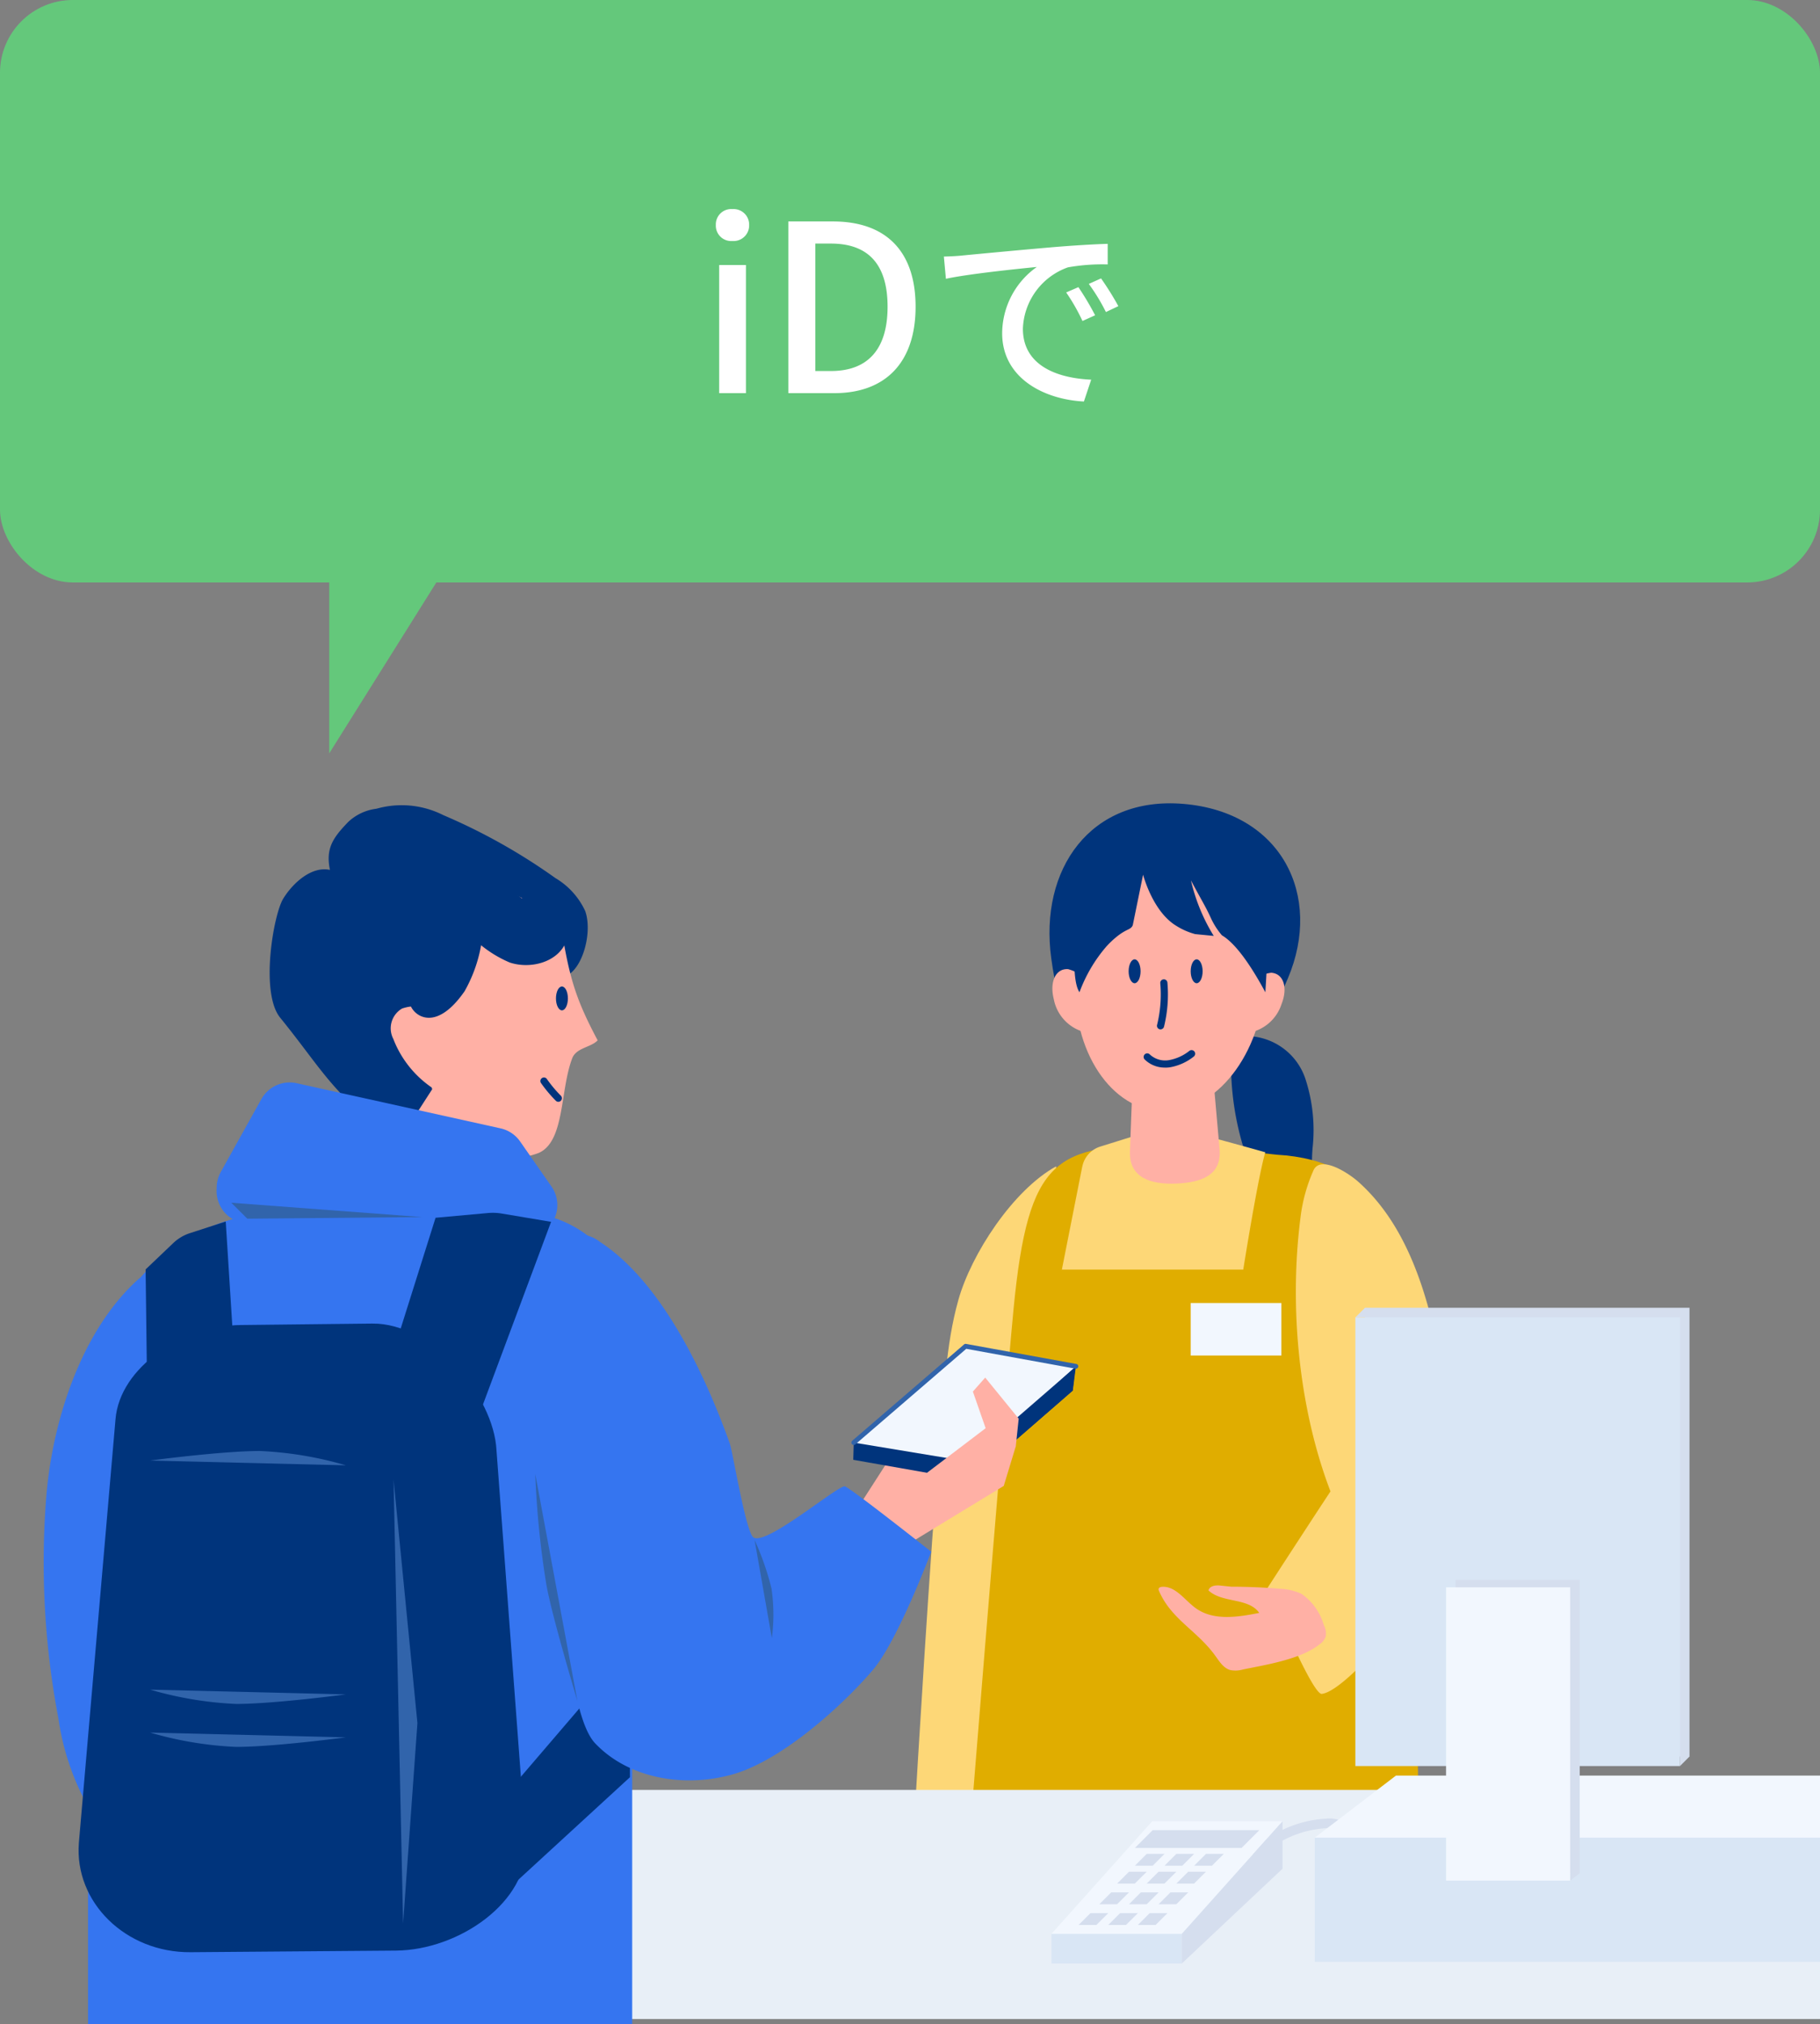 <svg xmlns="http://www.w3.org/2000/svg" xmlns:xlink="http://www.w3.org/1999/xlink" width="250" height="278" viewBox="0 0 125 139"><rect x="0" y="0" width="125" height="139" fill="#808080" stroke="none"/><defs><style>.a{fill:none;}.b{clip-path:url(#a);}.c{clip-path:url(#b);}.d{fill:#ffb0a5;}.e{fill:#fdd777;}.f{fill:#00347c;}.g{fill:#e0ad00;}.h{fill:#e8eff7;}.i{fill:#3575f0;}.j{fill:#f2f7fe;}.k{fill:#d5deee;}.l{fill:#d9e6f5;}.m{fill:#3164ab;}.n{fill:#64c87b;}.o{fill:#fff;}</style><clipPath id="a"><rect class="a" width="125" height="126" transform="translate(0 0.001)"/></clipPath><clipPath id="b"><rect class="a" width="131.888" height="95.295"/></clipPath></defs><g transform="translate(-215 -504)"><g transform="translate(-169.25 475)"><g class="b" transform="translate(384.25 41.999)"><g transform="translate(3 42.169)"><g class="c"><path class="d" d="M186.26,202.688q-.772,1.672-1.422,3.4a3.911,3.911,0,0,0-.321,1.31,4.112,4.112,0,0,0,1.561,2.718.345.345,0,0,0,.552.063,5.048,5.048,0,0,0,2.816-4.948q.047-.86.095-1.719a.711.711,0,0,0-.721-.932l-2.308-.384" transform="translate(-124.026 -135.906)"/><path class="e" d="M192.315,76.05c-2.97,1.64-5.83,6.027-6.714,9.179s-.963,6.449-1.264,9.7c-.628,6.778-1.673,24.578-1.673,24.578l6.58.967s.7-9.059,1.046-11.458c1.072-7.376,2.144-14.761,2.628-22.193" transform="translate(-122.78 -51.118)"/><path class="f" d="M250.232,48.816a4.3,4.3,0,0,1,3.646,2.847,11.323,11.323,0,0,1,.517,4.834,11.646,11.646,0,0,0,0,1.945,5.428,5.428,0,0,0,1.143,2.735,4.054,4.054,0,0,1-2.051-.361,7.608,7.608,0,0,1-3.928-4.67,19.485,19.485,0,0,1-.744-6.213c0-.3.09-.7.391-.713" transform="translate(-167.246 -32.812)"/><path class="g" d="M223.872,125.509H192.407s2.85-35.542,3.532-42.621c1.021-10.6,2.988-11.254,10.513-11.275,1.65,0,7.585.656,7.585.656,6.8.382,9.253,5.337,9.253,12.259Z" transform="translate(-129.329 -48.135)"/><path class="f" d="M227.1,12.009c-2.611,6.182-3.45,2.017-8.322,1.607s-6.858,4.91-7.936-2.976c-.834-6.1,2.679-11.14,9.079-10.6,6.746.568,9.575,6.3,7.179,11.97" transform="translate(-141.641 0)"/><path class="d" d="M229.083,19.149c-.418,4.967-3.661,8.75-7.243,8.448s-6.147-4.573-5.729-9.54,3.661-8.75,7.243-8.448,6.147,4.573,5.729,9.54" transform="translate(-145.231 -6.447)"/><path class="d" d="M214.484,37c.3,1.193-.136,2.112-.984,2.054a2.9,2.9,0,0,1-2.088-2.265c-.3-1.193.136-2.112.984-2.054A2.9,2.9,0,0,1,214.484,37" transform="translate(-142.038 -23.346)"/><path class="d" d="M249.5,37.463c-.458,1.143-.141,2.112.707,2.165a2.9,2.9,0,0,0,2.366-1.973c.458-1.143.141-2.112-.707-2.165a2.9,2.9,0,0,0-2.366,1.973" transform="translate(-167.56 -23.854)"/><path class="f" d="M216.424,9.15s-1.043,6.479-.156,7.756a10.209,10.209,0,0,1,1.84-3.132q.15-.166.309-.32a6,6,0,0,1,.471-.41c.661-.516.9-.416,1.039-.74l.709-3.472s.647,2.536,2.286,3.519a4.74,4.74,0,0,0,1.292.565l1.274.123a12.688,12.688,0,0,1-1.566-3.813c.793,1.488,1,1.772,1.4,2.651A5.056,5.056,0,0,0,226.051,13c1.132.665,2.307,2.659,2.983,3.912.116-1.936.444-7.837.444-7.837l-3.283-3.221-4.995.943" transform="translate(-145.127 -3.933)"/><path class="f" d="M233.474,40.328a.26.26,0,0,1-.059-.007.246.246,0,0,1-.18-.3,8.767,8.767,0,0,0,.221-2.858.246.246,0,1,1,.49-.043,9.274,9.274,0,0,1-.233,3.019.246.246,0,0,1-.238.187" transform="translate(-156.766 -24.802)"/><path class="f" d="M231.919,52.9a1.952,1.952,0,0,1-1.413-.558.246.246,0,0,1,.354-.342,1.553,1.553,0,0,0,1.329.388,3.148,3.148,0,0,0,1.394-.639.246.246,0,0,1,.291.4,3.623,3.623,0,0,1-1.615.73,2.347,2.347,0,0,1-.34.025" transform="translate(-154.89 -34.752)"/><path class="f" d="M228.115,33.5c0,.453-.184.82-.41.82s-.41-.367-.41-.82.184-.82.41-.82.41.367.41.82" transform="translate(-152.779 -21.964)"/><path class="f" d="M241.115,33.5c0,.453-.184.82-.41.82s-.41-.367-.41-.82.184-.82.41-.82.41.367.41.82" transform="translate(-161.517 -21.964)"/><path class="e" d="M261.7,100.287c-2.808-5.721-3.956-13.745-3.013-21.058a11.238,11.238,0,0,1,.906-3.24c.49-.965,2.315.161,3.086.852,3.645,3.272,5.171,8.68,6.087,15.212a26.192,26.192,0,0,1-.044,9.357c-.706,3.008-6.7,10.348-8.577,10.577-.666.081-3.719-7.291-3.719-7.291s3.907-6.032,4.907-7.5" transform="translate(-172.362 -50.825)"/><path class="d" d="M238.563,163.924q1.66,0,3.315.141a3.817,3.817,0,0,1,1.516.357,3.94,3.94,0,0,1,1.514,2.124,1.249,1.249,0,0,1,.129.823,1.119,1.119,0,0,1-.408.506c-1.3,1.037-3.646,1.4-5.273,1.734a1.863,1.863,0,0,1-.869.038c-.494-.138-.775-.639-1.081-1.052-1.254-1.695-2.982-2.449-3.815-4.386a.246.246,0,0,1-.028-.12c.011-.108.144-.153.252-.159.942-.047,1.553.938,2.322,1.483,1.219.864,2.875.6,4.34.309-.743-1.064-2.54-.655-3.486-1.544.079-.319.509-.373.835-.329" transform="translate(-156.991 -110.123)"/><path class="d" d="M222.934,72.591l3.278,1.967,3.3-2.008,2.6,2.008-5.9,1.967-4.918-1.639Z" transform="translate(-148.746 -48.765)"/><rect class="h" width="126.218" height="15.736" transform="translate(5.67 67.756)"/><path class="d" d="M169.774,135.1l4.309-6.7,6.8,2.06-7.716,6.011Z" transform="translate(-114.116 -86.309)"/><path class="f" d="M67.3,12.238c1.375,0,2.284-2.927,1.713-4.541a5.127,5.127,0,0,0-2.041-2.26,40.63,40.63,0,0,0-7.705-4.327A6.337,6.337,0,0,0,54.677.67a3.441,3.441,0,0,0-1.933.9c-1.053,1.09-1.568,1.818-1.263,3.3-1.253-.27-2.537.883-3.208,1.975s-1.6,6.457-.213,8.172c2.594,3.2,3.239,4.628,6.38,7.291a11.567,11.567,0,0,0,2.264.329,1.1,1.1,0,0,0,.657-.279,41.1,41.1,0,0,0,9.193-8.605" transform="translate(-31.82 -0.298)"/><path class="d" d="M87.148,20.1c.618,4.1,1.056,5.569,2.618,8.514-.472.493-1.467.5-1.748,1.233-.842,2.2-.5,5.69-2.29,6.494a5.566,5.566,0,0,1-4.542-.255c-2.193-1.425-1.722.572-2.625-2.274S76.376,25.6,77.215,22.756a7.36,7.36,0,0,1,1.354-2.735c1.295-1.5,3.239-1.722,5.026-1.663" transform="translate(-51.718 -12.334)"/><path class="d" d="M72.661,56.462q-.362,4.507-.924,9a2.462,2.462,0,0,1-.227.892,1.349,1.349,0,0,1-.423.435c-2.122,1.5-4.607.2-6.061-2.094-.265-.417-2.013-1.806-2.12-2.361a6.691,6.691,0,0,1,.784-4.029,28.591,28.591,0,0,0,2.848-8.385" transform="translate(-42.232 -33.557)"/><path class="f" d="M87.362,16.735c.193-.017.324.193.382.378a2.312,2.312,0,0,1-.056,1.52c-.557,1.415-2.431,1.919-3.875,1.442a8.138,8.138,0,0,1-3.495-2.831,11.923,11.923,0,0,0-3.249-3.156,2.078,2.078,0,0,1,1.51-.487,9.5,9.5,0,0,1,6.064,2.066l.294-.336" transform="translate(-51.803 -9.141)"/><path class="f" d="M67.9,51.531c.4.576.682,2.225.9,2.039a4.985,4.985,0,0,1,1.208-.155l1.323.114.98-1.52s-.845-3.236-1.406-3.745-2.264,1.082-3.022,1.085" transform="translate(-45.628 -32.373)"/><path class="f" d="M108.141,39.191c0,.453-.184.82-.41.82s-.41-.367-.41-.82.184-.82.41-.82.41.367.41.82" transform="translate(-72.137 -25.792)"/><path class="f" d="M105.263,59.064a.245.245,0,0,1-.174-.073,9.346,9.346,0,0,1-1.03-1.232.246.246,0,0,1,.4-.282,8.81,8.81,0,0,0,.975,1.168.246.246,0,0,1-.174.419" transform="translate(-69.914 -38.564)"/><path class="i" d="M36.51,64.624,39.3,59.618a2.224,2.224,0,0,1,2.424-1.089l14,3.1a2.225,2.225,0,0,1,1.345.9l2.159,3.1a2.225,2.225,0,0,1-1.94,3.492L38.333,68.16a2.225,2.225,0,0,1-2.11-2.288l.007-.231a2.224,2.224,0,0,1,.281-1.017" transform="translate(-24.347 -39.306)"/><path class="f" d="M178.424,125.866l-7.585-1.418,14.6-6.355.252,0-.193,1.615Z" transform="translate(-114.832 -79.376)"/><path class="j" d="M177.341,121.771l-7.591-1.382,7.668-6.653,7.591,1.382Z" transform="translate(-114.099 -76.449)"/><path class="f" d="M169.64,123.177l-.035,1.181,7.989,1.406,7.087-6.155.214-1.67-7.207,6.569Z" transform="translate(-114.002 -79.273)"/><path class="d" d="M175.2,131.658l6.433-3.916.827-2.721.2-1.895-2.3-2.821-.848.958.877,2.517-8.262,6.28" transform="translate(-115.694 -80.864)"/><path class="d" d="M77.81,44.841a4.513,4.513,0,0,0-1.8-1.886,2.774,2.774,0,0,0-2.473-.319,1.574,1.574,0,0,0-.6,2.08,7.176,7.176,0,0,0,4.34,4.2" transform="translate(-48.926 -28.54)"/><path class="i" d="M38.888,152.859H17.075a7.78,7.78,0,0,1-7.78-7.78V99.6c0-7.7,6.229-14.273,13.945-13.945,4.082.173,15.648,0,15.648,0a7.78,7.78,0,0,1,7.78,7.78v51.646a7.78,7.78,0,0,1-7.78,7.78" transform="translate(-6.248 -57.564)"/><path class="f" d="M68.295,100.5,72.82,86.125l3.593-.326a3.731,3.731,0,0,1,.954.036l3.387.569L75.747,99.829" transform="translate(-45.905 -57.661)"/><path class="f" d="M27.871,103.711l-1.017-16.1-2.46.8a2.988,2.988,0,0,0-1.142.68l-1.9,1.811.138,11.1" transform="translate(-14.351 -58.891)"/><path class="f" d="M91.767,189.16l10.166-11.87.015,8.761-9.182,8.434Z" transform="translate(-61.682 -119.168)"/><path class="f" d="M83.583,18.614c-1.058.838-2.493,2-2.741,3.242a9.871,9.871,0,0,1-1.2,3.567c-1.864,2.683-3.291,1.8-3.662,1.082s-.449-7.067-.5-7.819" transform="translate(-50.737 -12.512)"/><path class="i" d="M109.254,90.281a2.358,2.358,0,0,1,1.61.506c4.245,2.754,7.228,9.106,8.922,13.842.209.585,1.106,6.13,1.633,6.465.886.565,5.741-3.552,6.26-3.514.3.022,5.941,4.488,5.941,4.488s-2.292,6.127-4.021,8.141c-2.215,2.579-6.263,6.174-9.544,7.13s-7.169.357-9.512-2.109c-1.345-1.416-1.754-6.252-2.18-8.149-.63-2.8-.015-26.647.89-26.8" transform="translate(-72.665 -60.671)"/><rect class="j" width="6.229" height="3.606" transform="translate(78.778 34.317)"/><path class="k" d="M293.8,163.187l.656-.511.193.511" transform="translate(-197.478 -109.345)"/><path class="i" d="M6.6,99.423C2.613,102.941.588,109.212.174,114.509a57.249,57.249,0,0,0,.837,15.167,17.589,17.589,0,0,0,2.4,6.679c2.362-11.96,2.82-23.585,2.937-35.767a2.005,2.005,0,0,1,.068-.5Z" transform="translate(0 -66.828)"/><path class="f" d="M18.445,109.088l9.025-.1c4.115-.044,8.351,4.936,8.533,8.71l2.02,27.041c.191,3.958-4.6,7.273-8.919,7.311L15,152.161c-4.459.04-8-3.426-7.68-7.509l2.514-29.071c.288-3.629,4.654-6.451,8.616-6.493" transform="translate(-4.903 -73.259)"/><path class="k" d="M253.373,215.476l-.469-.458a7.842,7.842,0,0,1,5.138-2.329,1.955,1.955,0,0,1,1.562.476,2.154,2.154,0,0,1,.153.2.877.877,0,0,0,.147.18.507.507,0,0,0,.241.082,2.846,2.846,0,0,0,1.2-.206c.086-.027.171-.054.256-.079a8.384,8.384,0,0,1,2.34-.337l0,.656h-.025a7.447,7.447,0,0,0-2.126.309c-.082.024-.164.05-.247.076a3.416,3.416,0,0,1-1.486.231,1.123,1.123,0,0,1-.558-.216,1.385,1.385,0,0,1-.281-.322,1.425,1.425,0,0,0-.1-.139,1.266,1.266,0,0,0-1.037-.258,7.179,7.179,0,0,0-4.7,2.132" transform="translate(-169.992 -142.957)"/><rect class="l" width="8.954" height="2.035" transform="translate(69.214 77.642)"/><path class="j" d="M226.995,213.242h-8.954l-6.919,7.733h8.954Z" transform="translate(-141.908 -143.333)"/><path class="k" d="M245.353,213.242V216.5l-6.919,6.512v-2.035Z" transform="translate(-160.266 -143.333)"/><path class="k" d="M218.848,232.486h-1.221l-.814.814h1.221Z" transform="translate(-145.733 -156.268)"/><path class="k" d="M225.055,232.486h-1.221l-.814.814h1.221Z" transform="translate(-149.905 -156.268)"/><path class="k" d="M231.262,232.486h-1.221l-.814.814h1.221Z" transform="translate(-154.078 -156.268)"/><path class="k" d="M223.193,228.141h-1.221l-.814.814h1.221Z" transform="translate(-148.654 -153.348)"/><path class="k" d="M229.4,228.141h-1.221l-.814.814h1.221Z" transform="translate(-152.826 -153.348)"/><path class="k" d="M235.607,228.141h-1.221l-.814.814h1.221Z" transform="translate(-156.998 -153.348)"/><path class="k" d="M226.917,223.8H225.7l-.814.814H226.1Z" transform="translate(-151.157 -150.427)"/><path class="k" d="M233.124,223.8H231.9l-.814.814h1.221Z" transform="translate(-155.329 -150.427)"/><path class="k" d="M239.331,223.8H238.11l-.814.814h1.221Z" transform="translate(-159.502 -150.427)"/><path class="k" d="M230.641,220.072H229.42l-.814.814h1.221Z" transform="translate(-153.66 -147.924)"/><path class="k" d="M237.153,215.106h-7.326l-1.221,1.221h7.326Z" transform="translate(-153.66 -144.586)"/><path class="k" d="M236.848,220.072h-1.221l-.814.814h1.221Z" transform="translate(-157.833 -147.924)"/><path class="k" d="M243.056,220.072h-1.221l-.814.814h1.221Z" transform="translate(-162.005 -147.924)"/><rect class="l" width="36.718" height="8.524" transform="translate(87.302 71.035)"/><path class="j" d="M308.586,203.676H271.868l-5.573,4.262h36.718Z" transform="translate(-178.993 -136.903)"/><path class="k" d="M274.8,106.332l.656-.656.164.328-.112.315Z" transform="translate(-184.707 -71.031)"/><path class="k" d="M342.771,199l.656-.656-.667-.651Z" transform="translate(-230.39 -132.88)"/><rect class="k" width="22.293" height="30.817" transform="translate(90.744 34.645)"/><rect class="l" width="22.293" height="30.817" transform="translate(90.088 35.3)"/><rect class="k" width="8.524" height="20.142" transform="translate(96.973 53.331)"/><rect class="j" width="8.524" height="20.142" transform="translate(96.317 53.843)"/><path class="k" d="M319.8,223.48l.656-.511-.648-.56" transform="translate(-214.954 -149.495)"/><path class="k" d="M383.868,203.676v7.54l-5.573,5.245v-8.524Z" transform="translate(-254.275 -136.903)"/><path class="e" d="M214.7,70.327l-1.4,7.077h12.458s.984-6.229,1.512-8.056c-2.824-.8-6.724-1.831-6.724-1.831l-4.61,1.44a1.8,1.8,0,0,0-1.232,1.371" transform="translate(-143.369 -45.382)"/><path class="d" d="M227.734,56.1l-.17,4.507c-.056,1.8,1.433,2.278,3.23,2.193,1.735-.083,3.06-.6,2.929-2.33l-.52-5.891Z" transform="translate(-152.959 -36.687)"/><path class="m" d="M103,140.533l2.894,15.583s-1.772-5.891-2.137-8.017a61.348,61.348,0,0,1-.758-7.566" transform="translate(-69.235 -94.461)"/><path class="m" d="M148.937,154.344l1.184,6.731a12.2,12.2,0,0,0-.023-3.4,18.636,18.636,0,0,0-1.161-3.334" transform="translate(-100.11 -103.744)"/><path class="m" d="M40.4,84.771l12.01-.111L39.3,83.676Z" transform="translate(-26.413 -56.244)"/><path class="m" d="M73.295,141.676l.656,30.489.984-13.769" transform="translate(-49.266 -95.229)"/><path class="m" d="M22.3,136.332s4.918-.656,7.54-.656a24.858,24.858,0,0,1,5.9.984" transform="translate(-14.986 -91.196)"/><path class="m" d="M35.736,186s-4.918.656-7.54.656a24.858,24.858,0,0,1-5.9-.984" transform="translate(-14.986 -124.804)"/><path class="m" d="M35.736,195s-4.918.656-7.54.656a24.858,24.858,0,0,1-5.9-.984" transform="translate(-14.986 -130.854)"/><path class="m" d="M169.375,120.181a.164.164,0,0,1-.107-.288l7.681-6.616a.167.167,0,0,1,.136-.037l7.575,1.378a.164.164,0,0,1,.132.191.166.166,0,0,1-.191.132l-7.5-1.364-7.621,6.565a.164.164,0,0,1-.107.04" transform="translate(-113.737 -76.114)"/></g></g></g></g><g transform="translate(-10863 -164)"><rect class="n" width="125" height="40" rx="5" transform="translate(11078 668)"/><path class="o" d="M1.392,0h1.84V-8.8H1.392ZM2.3-10.448a1.071,1.071,0,0,0,1.152-1.1A1.068,1.068,0,0,0,2.3-12.64a1.055,1.055,0,0,0-1.136,1.088A1.058,1.058,0,0,0,2.3-10.448ZM6.144,0H9.3c3.52,0,5.584-2.112,5.584-5.936,0-3.84-2.064-5.856-5.68-5.856H6.144ZM8-1.52v-8.752H9.072c2.528,0,3.888,1.392,3.888,4.336,0,2.928-1.36,4.416-3.888,4.416Zm8.826-7.86.14,1.526c1.568-.336,4.83-.672,6.244-.812a5.616,5.616,0,0,0-2.38,4.55c0,3.08,2.87,4.55,5.614,4.69l.5-1.5c-2.31-.1-4.69-.952-4.69-3.5a4.642,4.642,0,0,1,3.094-4.214,13.491,13.491,0,0,1,2.73-.2v-1.414c-.966.028-2.366.112-3.864.238-2.576.224-5.068.462-6.09.56C17.848-9.422,17.358-9.394,16.826-9.38Zm9.24,2.1-.84.364a13.239,13.239,0,0,1,1.12,1.96l.868-.392A19.545,19.545,0,0,0,26.066-7.28Zm1.554-.6-.84.378a13.139,13.139,0,0,1,1.176,1.932l.854-.406A20.222,20.222,0,0,0,27.62-7.882Z" transform="translate(11126 695)"/><path class="n" d="M11100.612,643.663h10.075l-10.075,16.075Z" transform="translate(0 60)"/></g></g></svg>